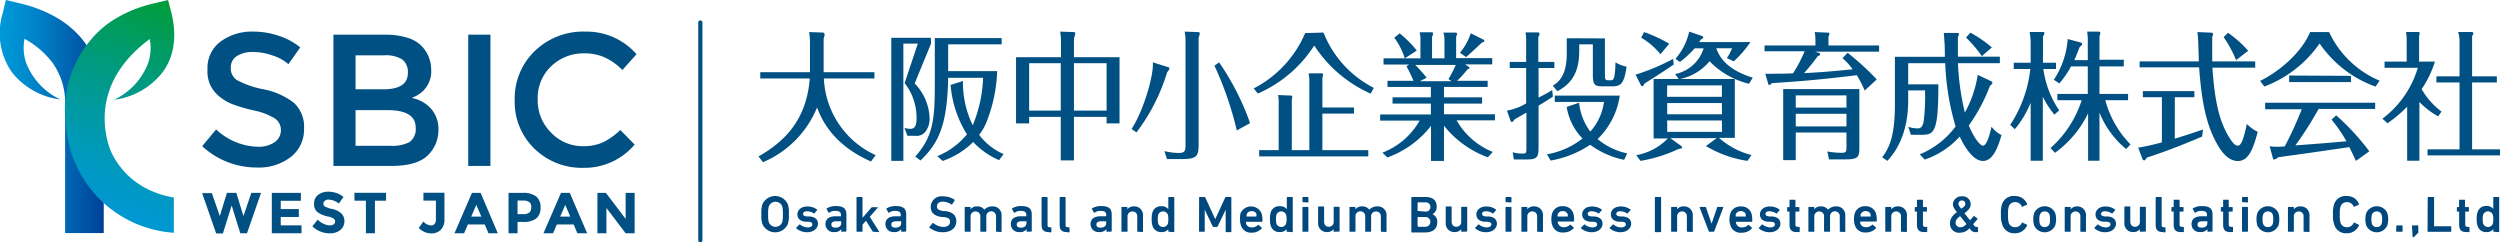 <svg xmlns="http://www.w3.org/2000/svg" xmlns:xlink="http://www.w3.org/1999/xlink" viewBox="0 0 316.4 30.67"><defs><style>.cls-1,.cls-3{fill-rule:evenodd;}.cls-1{fill:url(#名称未設定グラデーション_16);}.cls-2{fill:#005083;}.cls-3{fill:url(#名称未設定グラデーション_17);}.cls-4{fill:#00477d;}</style><linearGradient id="名称未設定グラデーション_16" y1="14.75" x2="13.17" y2="14.75" gradientUnits="userSpaceOnUse"><stop offset="0" stop-color="#0098d8"/><stop offset="0.19" stop-color="#008fd1"/><stop offset="0.5" stop-color="#0075be"/><stop offset="0.89" stop-color="#004ca0"/><stop offset="0.99" stop-color="#004097"/></linearGradient><linearGradient id="名称未設定グラデーション_17" x1="11.93" y1="28.68" x2="22.85" y2="0.23" gradientUnits="userSpaceOnUse"><stop offset="0" stop-color="#0098d8"/><stop offset="0.12" stop-color="#0098cf"/><stop offset="0.32" stop-color="#0099b5"/><stop offset="0.57" stop-color="#009a8c"/><stop offset="0.86" stop-color="#009c53"/><stop offset="0.97" stop-color="#009d3b"/><stop offset="0.99" stop-color="#0f8b43"/></linearGradient></defs><g id="レイヤー_2" data-name="レイヤー 2"><g id="ガイド"><path class="cls-1" d="M7.63,12.59A8.55,8.55,0,0,1,3.38,8.14,5.8,5.8,0,0,1,3.11,4.9l.68.42a11.07,11.07,0,0,1,2.76,2.5,8.6,8.6,0,0,1,1.69,5.35l0,2.25V29.5h4.89V12.37a12.24,12.24,0,0,0-2.94-7.66A12.16,12.16,0,0,0,7.41,2.37,16.92,16.92,0,0,0,2.58.44L.74,0,.34,1.69a8.63,8.63,0,0,0,1.2,7.5A9.29,9.29,0,0,0,7.63,12.59Z"/><path class="cls-2" d="M32,6.58a3.7,3.7,0,0,0-2,.5,1.68,1.68,0,0,0-.79,1.52A1.73,1.73,0,0,0,30,10.14a11.63,11.63,0,0,0,3.34,1.16A9.08,9.08,0,0,1,37.18,13a4.12,4.12,0,0,1,1.3,3.3,4.4,4.4,0,0,1-1.64,3.54,6.6,6.6,0,0,1-4.31,1.36,10.13,10.13,0,0,1-6.94-2.7l1.76-2.12a8,8,0,0,0,5.25,2.19A3.56,3.56,0,0,0,34.75,18a1.83,1.83,0,0,0,.8-1.55A1.74,1.74,0,0,0,34.8,15a8,8,0,0,0-2.58-1,21.35,21.35,0,0,1-2.79-.81,5.94,5.94,0,0,1-1.69-1A4,4,0,0,1,26.26,8.8a4.17,4.17,0,0,1,1.68-3.56A6.72,6.72,0,0,1,32.1,4a10,10,0,0,1,3.17.53A8.24,8.24,0,0,1,38,6l-1.5,2.12a5.65,5.65,0,0,0-2-1.1A7.59,7.59,0,0,0,32,6.58Z"/><path class="cls-2" d="M49.49,21H42.2V4.39h6.48a9.37,9.37,0,0,1,2.92.4,4.1,4.1,0,0,1,1.82,1.1A4.29,4.29,0,0,1,54.57,8.8a3.44,3.44,0,0,1-1.24,2.9,4.72,4.72,0,0,1-.62.42l-.6.28a4.34,4.34,0,0,1,2.47,1.39,3.88,3.88,0,0,1,.91,2.63A4.47,4.47,0,0,1,54.3,19.5C53.37,20.53,51.76,21,49.49,21ZM45,11.3h3.57c2,0,3.05-.69,3.05-2.07a2,2,0,0,0-.73-1.72A4,4,0,0,0,48.61,7H45Zm0,7.15h4.41A4.76,4.76,0,0,0,51.79,18a2,2,0,0,0,.82-1.85c0-1.47-1.18-2.21-3.55-2.21H45Z"/><path class="cls-2" d="M59.26,4.39h2.81V21H59.26Z"/><path class="cls-2" d="M73.82,18.5a6,6,0,0,0,2.5-.49,8.78,8.78,0,0,0,2.19-1.56l1.81,1.85a8.31,8.31,0,0,1-6.42,2.94,8.61,8.61,0,0,1-6.27-2.43,8.23,8.23,0,0,1-2.49-6.15,8.33,8.33,0,0,1,2.54-6.2A8.81,8.81,0,0,1,74.09,4a8.4,8.4,0,0,1,6.47,2.86l-1.79,2a7.73,7.73,0,0,0-2.25-1.6A6.29,6.29,0,0,0,74,6.75a5.92,5.92,0,0,0-4.24,1.63,5.52,5.52,0,0,0-1.71,4.17,5.73,5.73,0,0,0,1.7,4.24A5.5,5.5,0,0,0,73.82,18.5Z"/><path class="cls-2" d="M27.82,27.35l.9-2.94h1.19l.9,2.94,1-2.94h1.23l-1.78,5.11h-.85L29.32,26l-1.11,3.55h-.85l-1.78-5.11h1.23Z"/><path class="cls-2" d="M38.08,24.41v1H35.53v1.05h2.29v1H35.53v1.06h2.63v1H34.4V24.41Z"/><path class="cls-2" d="M41.09,25.43a.44.44,0,0,0-.16.36.39.39,0,0,0,.2.35,3.16,3.16,0,0,0,.93.31,2.55,2.55,0,0,1,1.12.54,1.33,1.33,0,0,1,.41,1,1.41,1.41,0,0,1-.52,1.12,2.06,2.06,0,0,1-1.35.42,3.14,3.14,0,0,1-2.19-.89l.68-.84a2.39,2.39,0,0,0,1.53.73.79.79,0,0,0,.49-.14.43.43,0,0,0,.18-.36.42.42,0,0,0-.19-.37,2.5,2.5,0,0,0-.75-.27,3.25,3.25,0,0,1-1.3-.55,1.3,1.3,0,0,1-.42-1.07,1.32,1.32,0,0,1,.53-1.12,2.09,2.09,0,0,1,1.3-.39,3.3,3.3,0,0,1,1,.17,2.86,2.86,0,0,1,.89.5l-.58.83a2.27,2.27,0,0,0-1.37-.5A.69.69,0,0,0,41.09,25.43Z"/><path class="cls-2" d="M47.45,25.4v4.12H46.31V25.4H44.86v-1h4v1Z"/><path class="cls-2" d="M53.59,25.39v-1h2.66v3.33a1.83,1.83,0,0,1-.47,1.37,1.69,1.69,0,0,1-1.21.45A2.19,2.19,0,0,1,53,28.85l.59-.82a1.31,1.31,0,0,0,1,.5.52.52,0,0,0,.41-.19.8.8,0,0,0,.17-.55v-2.4Z"/><path class="cls-2" d="M61.82,29.52l-.47-1.11H59.21l-.47,1.11H57.52l2.21-5.11h1.1L63,29.52Zm-1.54-3.59-.64,1.48h1.28Z"/><path class="cls-2" d="M67.87,24.87a1.72,1.72,0,0,1,.54,1.4,1.71,1.71,0,0,1-.55,1.39,2.71,2.71,0,0,1-1.69.43H65.5v1.43H64.36V24.41h1.8A2.65,2.65,0,0,1,67.87,24.87Zm-.83,2a1,1,0,0,0,.2-.67.7.7,0,0,0-.27-.63,1.39,1.39,0,0,0-.83-.19H65.5v1.72h.76A1.05,1.05,0,0,0,67,26.88Z"/><path class="cls-2" d="M73.08,29.52l-.48-1.11H70.47L70,29.52H68.78L71,24.41h1.11l2.2,5.11Zm-1.54-3.59-.64,1.48h1.27Z"/><path class="cls-2" d="M79.18,24.41h1.14v5.11H79.18l-2.43-3.2v3.2H75.61V24.41h1.07l2.5,3.29Z"/><path class="cls-3" d="M22,25a11.89,11.89,0,0,1-2.76-.81A10,10,0,0,1,16,22a9.79,9.79,0,0,1-2.05-3.06c-.86-2.32-2.24-8.63,5-14a5.8,5.8,0,0,1-.28,3.24,8.5,8.5,0,0,1-4.24,4.45,9.29,9.29,0,0,0,6.08-3.4c1.51-1.95,1.91-4.55,1.21-7.5L21.27,0,19.43.44A16.69,16.69,0,0,0,14.6,2.37a12.22,12.22,0,0,0-2.83,2.34l-.15.18A13.86,13.86,0,0,0,8.37,16.06a14.7,14.7,0,0,0,4.3,9.2A14.7,14.7,0,0,0,22,29.46Z"/><path class="cls-2" d="M102.4,4.06l1.74.06a.22.22,0,0,1,.22.24,1.58,1.58,0,0,1-.12.51V9.14h6.43v.79h-6.4a11.19,11.19,0,0,0,6.56,9.71l-.6.8c-5-2.21-6.33-5.54-6.82-6.84a12.78,12.78,0,0,1-6.85,6.93L96,19.8c2.75-1.59,6.07-4.18,6.48-9.87H96.22V9.14h6.29V5.49A7.62,7.62,0,0,0,102.4,4.06Z"/><path class="cls-2" d="M117.84,5.5l-2.08,5.06A6.62,6.62,0,0,1,117.65,15a2.63,2.63,0,0,1-.6,1.75,1.41,1.41,0,0,1-1.2.44h-1l-.38-1a3.15,3.15,0,0,0,.75.12c.77,0,.78-.87.78-1.42a7.07,7.07,0,0,0-1.51-4.37l1.67-5h-1.83V20.36h-1.53V4.78h5Zm8.6,14.77a9.73,9.73,0,0,1-3.27-2.3,10.24,10.24,0,0,1-3.87,2.4l-.67-.61A9.44,9.44,0,0,0,122.38,17a13.73,13.73,0,0,1-2.07-6.25l1.56-.5a12.3,12.3,0,0,0,1.24,5.6,17.11,17.11,0,0,0,1.31-6H120c-.11,6.16-1.29,8.33-3.5,10.46l-.67-.49c2.21-2.48,2.48-4.59,2.48-9v-6h8.46v.79H120V9h6.2a19.11,19.11,0,0,1-1.41,6.6,6.55,6.55,0,0,1-.87,1.46,7.6,7.6,0,0,0,3.1,2.44Z"/><path class="cls-2" d="M141.69,7.24v8.38h-1.64v-.83h-4.13V20.3h-1.67V14.79h-4v.83h-1.66V7.24h5.69V5.17A7.8,7.8,0,0,0,134.17,4l1.69.06c.13,0,.22,0,.22.19a2.06,2.06,0,0,1-.16.58V7.24ZM134.25,14V8h-4v6Zm1.67-6v6h4.13V8Z"/><path class="cls-2" d="M147.81,8.49c.08,0,.19.07.19.19s-.14.28-.29.48a24.25,24.25,0,0,1-3.88,7.6l-.62-.44c1.5-2.25,2.84-6.85,2.69-8.43Zm3.78-4.43c.11,0,.25,0,.25.2a3.32,3.32,0,0,1-.14.51V18.21c0,1.44-.15,1.92-2,1.92h-2l-.33-1a9.14,9.14,0,0,0,1.75.23c.76,0,.92-.19.92-.91V5.26A6.46,6.46,0,0,0,149.93,4Zm4.94,12.45a42.55,42.55,0,0,0-2.83-8.2l.59-.42a32.45,32.45,0,0,1,3.92,7.69Z"/><path class="cls-2" d="M167.5,4.12a13.36,13.36,0,0,0,6.37,7l-.4.73a16.49,16.49,0,0,1-7.14-6.09,16.1,16.1,0,0,1-7.14,6.08l-.52-.65a14.08,14.08,0,0,0,6.51-7ZM173.17,19v.79H159.36V19h2.47V13.14a4.45,4.45,0,0,0-.08-1.11l1.53.06c.14,0,.27,0,.27.19a1.1,1.1,0,0,1-.06.32V19h2.22V10.4a5.52,5.52,0,0,0-.09-1.12l1.58,0c.11,0,.25,0,.25.17a1.63,1.63,0,0,1-.09.42v3.73h4v.78h-4V19Z"/><path class="cls-2" d="M185.91,8.47a.13.13,0,0,1,.07.11c0,.1-.08.14-.26.21a15.23,15.23,0,0,1-1.31,1.44h3.87V11h-5.53v1.32h4.82v.79h-4.82v1.35h6.45v.77h-4.85a9.25,9.25,0,0,0,4.58,4l-.63.68a12.63,12.63,0,0,1-5.55-4v4.46h-1.64V15.93a12.31,12.31,0,0,1-5.52,4l-.63-.61a9.21,9.21,0,0,0,4.71-4.06h-5v-.77h6.42V13.11h-4.85v-.79h4.85V11h-5.49v-.77h3.29A20.56,20.56,0,0,0,178,8.38l.34-.21h-3.24V7.38h4.67V5.08a3.24,3.24,0,0,0-.11-1l1.52,0a.17.17,0,0,1,.19.18,1.05,1.05,0,0,1-.13.4V7.38h1.57V5.19a3.14,3.14,0,0,0-.13-1.06l1.52,0c.06,0,.2,0,.2.16a.94.94,0,0,1-.11.37v2.7h4.57v.79h-3.44Zm-8.12-1.09a9,9,0,0,0-1.33-2.61l.68-.55a14,14,0,0,1,2.17,2.18ZM183.32,10a15.39,15.39,0,0,0,.92-1.78h-5.12a19.71,19.71,0,0,1,1.44,1.62l-.87.44h4ZM187.71,5c.08,0,.15.11.15.18s0,.1-.32.21c-.11.12-1.6,1.51-2,1.84l-.76-.56a7.6,7.6,0,0,0,1.36-2.46Z"/><path class="cls-2" d="M196.72,7.84v.77h-2v3.74a19.54,19.54,0,0,0,1.73-.95l.08.83c-.38.26-.91.61-1.81,1.14V18.5c0,1.3-.08,1.68-1.46,1.68h-1.66l-.16-.91a4.07,4.07,0,0,0,1.13.16c.61,0,.61,0,.61-.79V14.25l-1.5.86c-.11.17-.22.33-.33.33s-.14-.09-.18-.17L190.72,14a7.2,7.2,0,0,0,2.43-.91V8.61h-2.08V7.84h2.08V5.22a5.61,5.61,0,0,0-.08-1.12l1.54,0c.08,0,.23,0,.23.22a.53.53,0,0,1-.15.33V7.84ZM199.85,13a7.32,7.32,0,0,0,1.42,3.65A7,7,0,0,0,203,12.9h-6.23v-.8H205a9.56,9.56,0,0,1-2.81,5.5,8.56,8.56,0,0,0,3.74,1.81l-.38.82a11,11,0,0,1-4.3-1.91,13,13,0,0,1-5,2l-.47-.79a10.06,10.06,0,0,0,4.5-2,7.44,7.44,0,0,1-2-4Zm3.27-8.14V9.56c0,.4,0,.6.45.6h.3c.17,0,.36-.07.44-.48a10.11,10.11,0,0,0,.14-1.79,4.49,4.49,0,0,0,1.41.55c-.3,2-.63,2.49-1.8,2.49h-1.22c-1,0-1.25-.19-1.25-1.46V5.61h-1.72v.63c0,1.77-.22,4-2.77,5.3l-.58-.7c1.72-.95,1.77-3.09,1.77-4.23V4.84Z"/><path class="cls-2" d="M211.82,8.17c-.89.62-2.45,1.62-3.7,2.41-.14.3-.21.33-.29.33s-.15-.1-.18-.17L207,9.45a27.53,27.53,0,0,0,4.76-2Zm9.54,2.43a10.29,10.29,0,0,1-5-2.85A6.54,6.54,0,0,1,212.61,10h6.95v7.45h-2a9.88,9.88,0,0,0,4.1,2.17l-.5.74a14.29,14.29,0,0,1-5.26-1.88l1.37-1h-5.88l1.39,1a.26.26,0,0,1,.1.18c0,.09,0,.12-.48.21a18.44,18.44,0,0,1-4.77,1.49l-.55-.72a7.33,7.33,0,0,0,4-2.12h-1.8V10h3.18L212,9.37a4.75,4.75,0,0,0,3.61-3.25h-1.14a12.1,12.1,0,0,1-1.86,1.72l-.56-.4A7.69,7.69,0,0,0,213.78,4l1.61.55c.06,0,.17.07.17.17s-.12.19-.33.3c0,.09-.13.21-.19.3h6.5a14,14,0,0,1-2.11,2.44l-.88-.41a6,6,0,0,0,.66-1.24h-2c.65,1.91,2.44,3.05,4.62,3.72ZM210.14,6.86a8.65,8.65,0,0,0-2.43-2.09l.36-.71a17.14,17.14,0,0,1,3.19,1.48Zm.84,5.39h6.94V10.81H211Zm6.94.79H211v1.42h6.94Zm0,2.21H211v1.44h6.94Z"/><path class="cls-2" d="M233.83,6.68a32.8,32.8,0,0,1,3.69,3.37L236,11.46A14.66,14.66,0,0,0,235,9.52c-3.5.41-6,.71-10.74,1-.09.09-.23.23-.34.23s-.13-.14-.16-.23l-.35-1.19a8.09,8.09,0,0,0,.82,0c.38,0,1.87,0,2.7-.05a17.79,17.79,0,0,0,1.46-2.79h-5.07V5.75h6.44V5a5.45,5.45,0,0,0-.09-.94l1.69.07c.09,0,.17,0,.17.14a.86.86,0,0,1-.12.35V5.75h6.41v.79h-8.1l.49.16s.14,0,.14.16-.22.22-.3.26c-.56.74-1.12,1.47-1.74,2.14,2.73-.16,3.06-.19,6.16-.49a8,8,0,0,0-1.28-1.41Zm-.14,10.09h-6.42v3.5h-1.59v-9h9.64v7.48c0,1.16-.22,1.42-1.73,1.42h-2.11l-.21-1a10.72,10.72,0,0,0,1.77.17c.6,0,.65-.12.65-.75Zm-6.42-3.15h6.42V12.07h-6.42Zm6.42.78h-6.42V16h6.42Z"/><path class="cls-2" d="M252,10.28a.21.21,0,0,1,.16.19c0,.09,0,.13-.32.41a21.64,21.64,0,0,1-2.67,5c.74,1.77,1.5,2.56,1.79,2.56.53,0,.91-1.67,1.09-2.4a3.49,3.49,0,0,0,1.26,1.05c-.62,2.25-1.36,3.28-2.35,3.28-1.43,0-2.61-2.38-2.94-3.09a10.52,10.52,0,0,1-4.43,2.92l-.62-.67A10.65,10.65,0,0,0,247.5,16a31.76,31.76,0,0,1-1.31-8H241.5v2.67h3.82c0,6.2-.55,6.39-2.18,6.39h-1.29l-.34-1a4.54,4.54,0,0,0,1.16.19c.3,0,.65-.07.79-.9a25.32,25.32,0,0,0,.17-3.91H241.5V12.7c0,1.3-.11,5-2.64,7.66l-.65-.46c1.2-1.53,1.61-3.48,1.61-6.83V7.19h6.32c0-.3,0-1.65-.06-1.93A10.84,10.84,0,0,0,246,4.17l1.7,0c.14,0,.22,0,.22.17a2.79,2.79,0,0,1-.13.41c0,.77,0,1.45,0,2.42h5.31V8H247.8a32.76,32.76,0,0,0,.87,6.25,14.15,14.15,0,0,0,1.63-4.78ZM250.82,7.1a16.1,16.1,0,0,0-2-2.35l.55-.62A15.77,15.77,0,0,1,252.09,6Z"/><path class="cls-2" d="M260,14.51a12,12,0,0,1-1.46-2.26v8.09H257V13A12.55,12.55,0,0,1,255,16.35l-.59-.54a16.07,16.07,0,0,0,2.55-7.08h-2.1V7.94H257V5.24a8.39,8.39,0,0,0-.13-1.19l1.69,0c.05,0,.18,0,.18.14a1.09,1.09,0,0,1-.18.44V7.94h1.65v.79h-1.6a12.17,12.17,0,0,0,2,5.24Zm-.49,4.23a13.66,13.66,0,0,0,3.95-6.06h-3.08v-.79h3.85V8.4h-2.12a12,12,0,0,1-1.48,2.16l-.7-.46a10.69,10.69,0,0,0,1.76-5.16l1.64.44c.06,0,.19.07.19.19s-.22.32-.32.39c-.39,1-.55,1.37-.68,1.65h1.71V5.36A8,8,0,0,0,264.15,4l1.48,0a.19.19,0,0,1,.19.18,1.13,1.13,0,0,1-.11.38v3h3.08V8.4h-3.08v3.49h3.62v.79h-2.88a12.57,12.57,0,0,0,3.19,5.6l-.56.58a11.52,11.52,0,0,1-3.37-4.61v6.09h-1.44v-6a13.29,13.29,0,0,1-4.19,5Z"/><path class="cls-2" d="M275.24,17.55c.3-.09,1.63-.49,3.57-1.16l-.11.89c-3.29,1.41-5.31,2.11-7,2.67-.16.25-.24.35-.33.35a.31.31,0,0,1-.21-.15l-.55-1.46c.62-.11,1.42-.25,3-.67V12.3h-2.41v-.77h6.52v.77h-2.47Zm4.61-13.42c.1,0,.24.07.24.18a.86.86,0,0,1-.11.33c0,.16,0,1.16,0,1.39,0,.51,0,.9,0,1.74h5.44v.79H280c.31,4.37.88,6.93,2.29,9.08.36.54.63.79.92.79s.63-.23,1.15-2.74a5.22,5.22,0,0,0,1.38,1c-.59,2.18-1.16,3.69-2.52,3.69s-2.26-1.54-2.45-1.86c-1.56-2.58-2.13-5.65-2.45-10h-7.53V7.77h7.49c0-.41-.07-2.25-.08-2.62s-.05-.77-.1-1.09ZM283,7.61a14.75,14.75,0,0,0-1.58-2.91l.55-.55a13.59,13.59,0,0,1,2.56,2.28Z"/><path class="cls-2" d="M294.77,4.06a12.38,12.38,0,0,0,6.39,6.15l-.51.75a14.43,14.43,0,0,1-7.08-5.46,14.88,14.88,0,0,1-7,5.45l-.53-.71c2.34-1.15,5.2-3.49,6.33-6.18Zm.9,10.54a29.89,29.89,0,0,1,4.19,4.55l-1.69,1.21c-.44-.93-.5-1.06-.84-1.74-3.24.47-5.76.84-9,1.28a1.26,1.26,0,0,1-.52.3c-.1,0-.15-.11-.19-.32l-.37-1.37a5.64,5.64,0,0,0,.92.06c.35,0,.74,0,1-.06a48.58,48.58,0,0,0,2.14-4.68h-4.63V13h13.92v.79h-7.16a42.79,42.79,0,0,1-2.94,4.61c3.54-.26,3.92-.3,6.47-.52a18.47,18.47,0,0,0-1.89-2.74Zm1.87-5v.79h-7.82V9.56Z"/><path class="cls-2" d="M308.57,14.72a9.61,9.61,0,0,1-2.37-1.82v7.44h-1.55V13.51a17.22,17.22,0,0,1-2.49,2.09l-.64-.58A12.48,12.48,0,0,0,306,8.58h-4.21V7.8h2.8V5.12a4.56,4.56,0,0,0-.09-1.07l1.56,0a.16.16,0,0,1,.17.18.69.69,0,0,1-.07.29V7.8h2a12.72,12.72,0,0,1-1.68,3.48A9.44,9.44,0,0,0,309,14.12ZM316,9.66v.78h-3.13V18.9h3.55v.77h-9.19V18.9h4.05V10.44h-2.93V9.66h2.93V5.22a3.53,3.53,0,0,0-.18-1.17l1.66,0c.07,0,.26,0,.26.16s0,.14-.15.33V9.66Z"/><path class="cls-4" d="M96.48,28.33a3.69,3.69,0,0,1-.12-1.23,3.58,3.58,0,0,1,.12-1.22,1.76,1.76,0,0,1,3.24,0,3.58,3.58,0,0,1,.12,1.22,3.69,3.69,0,0,1-.12,1.23,1.76,1.76,0,0,1-3.24,0ZM99,28.12a3.58,3.58,0,0,0,.08-1,3.63,3.63,0,0,0-.08-1,.91.91,0,0,0-1.7,0,3.26,3.26,0,0,0-.08,1,3.22,3.22,0,0,0,.08,1,.91.91,0,0,0,1.7,0Z"/><path class="cls-4" d="M100.78,28.9a.07.07,0,0,1,0-.09l.39-.39a.06.06,0,0,1,.09,0,1.53,1.53,0,0,0,.95.36c.4,0,.6-.16.6-.38s-.12-.3-.54-.34l-.35,0c-.66-.07-1-.4-1-.93s.46-1,1.26-1a2,2,0,0,1,1.22.39.06.06,0,0,1,0,.09l-.33.39a.06.06,0,0,1-.09,0,1.56,1.56,0,0,0-.85-.26c-.32,0-.49.13-.49.32s.12.3.53.34l.35,0c.68.07,1,.41,1,.92s-.48,1.07-1.36,1.07A2.07,2.07,0,0,1,100.78,28.9Z"/><path class="cls-4" d="M106.54,29.33a.07.07,0,0,1-.07-.07V29h0a1,1,0,0,1-.91.37,1,1,0,0,1-1.09-1c0-.69.5-1,1.3-1h.66a0,0,0,0,0,0,0v-.15c0-.36-.18-.53-.72-.53a1.12,1.12,0,0,0-.74.22.07.07,0,0,1-.1,0l-.25-.44a.05.05,0,0,1,0-.08,2,2,0,0,1,1.15-.31c1,0,1.35.33,1.35,1.1v2.06a.07.07,0,0,1-.07.07Zm-.08-1.06V28a0,0,0,0,0,0,0h-.54c-.49,0-.7.13-.7.42s.19.39.56.39S106.46,28.63,106.46,28.27Z"/><path class="cls-4" d="M110.52,29.33a.1.1,0,0,1-.1-.07l-.82-1.32-.44.49v.83a.07.07,0,0,1-.07.07h-.62a.07.07,0,0,1-.07-.07V25a.07.07,0,0,1,.07-.07h.62a.07.07,0,0,1,.07.07v2.56l1.11-1.27a.15.15,0,0,1,.13-.07h.68a0,0,0,0,1,0,.07l-1,1.15,1.18,1.87s0,.07,0,.07Z"/><path class="cls-4" d="M114.13,29.33a.07.07,0,0,1-.07-.07V29h0a1.05,1.05,0,0,1-.91.37,1,1,0,0,1-1.09-1c0-.69.5-1,1.3-1H114a0,0,0,0,0,0,0v-.15c0-.36-.18-.53-.72-.53a1.12,1.12,0,0,0-.74.22.07.07,0,0,1-.1,0l-.25-.44a.05.05,0,0,1,0-.08,2,2,0,0,1,1.15-.31c1,0,1.35.33,1.35,1.1v2.06a.07.07,0,0,1-.07.07Zm-.08-1.06V28a0,0,0,0,0,0,0h-.54c-.49,0-.7.13-.7.42s.19.39.56.39S114.05,28.63,114.05,28.27Z"/><path class="cls-4" d="M117.63,28.81a.07.07,0,0,1,0-.1l.41-.47a.08.08,0,0,1,.1,0,2.05,2.05,0,0,0,1.24.48c.55,0,.86-.27.86-.65s-.2-.53-.83-.61l-.24,0c-.89-.12-1.38-.53-1.38-1.27a1.36,1.36,0,0,1,1.54-1.34,2.58,2.58,0,0,1,1.49.44s0,.05,0,.09l-.32.49a.08.08,0,0,1-.1,0,1.93,1.93,0,0,0-1.1-.35c-.46,0-.72.25-.72.6s.23.51.85.6l.24,0c.88.12,1.36.52,1.36,1.29s-.58,1.38-1.72,1.38A2.62,2.62,0,0,1,117.63,28.81Z"/><path class="cls-4" d="M126.12,29.33s-.06,0-.06-.07V27.44a.62.62,0,1,0-1.23,0v1.82a.07.07,0,0,1-.07.07h-.62a.07.07,0,0,1-.07-.07V27.44a.6.6,0,0,0-.61-.68.61.61,0,0,0-.62.68v1.82a.07.07,0,0,1-.07.07h-.62s-.06,0-.06-.07v-3s0-.07.06-.07h.62a.07.07,0,0,1,.07.07v.23h0a1,1,0,0,1,.85-.37,1.06,1.06,0,0,1,.89.42h0a1.33,1.33,0,0,1,1-.42,1.1,1.1,0,0,1,1.18,1.17v2a.07.07,0,0,1-.07.07Z"/><path class="cls-4" d="M130,29.33a.07.07,0,0,1-.07-.07V29h0a1,1,0,0,1-.91.37,1,1,0,0,1-1.09-1c0-.69.5-1,1.3-1h.66a0,0,0,0,0,0,0v-.15c0-.36-.18-.53-.72-.53a1.12,1.12,0,0,0-.74.22.07.07,0,0,1-.1,0l-.25-.44a.05.05,0,0,1,0-.08,2,2,0,0,1,1.15-.31c1,0,1.35.33,1.35,1.1v2.06a.06.06,0,0,1-.07.07Zm-.08-1.06V28s0,0,0,0h-.54c-.48,0-.7.13-.7.42s.19.39.56.39S129.89,28.63,129.89,28.27Z"/><path class="cls-4" d="M132.71,29.37c-.63,0-.89-.3-.89-.91V25a.07.07,0,0,1,.07-.07h.62a.07.07,0,0,1,.07.07v3.47c0,.22.08.29.28.29H133s.06,0,.06.07v.52s0,.07-.06.07Z"/><path class="cls-4" d="M135,29.37c-.64,0-.89-.3-.89-.91V25s0-.07.06-.07h.62a.07.07,0,0,1,.07.07v3.47c0,.22.09.29.28.29h.15a.07.07,0,0,1,.07.07v.52a.07.07,0,0,1-.07.07Z"/><path class="cls-4" d="M140.1,29.33a.07.07,0,0,1-.07-.07V29h0a1.08,1.08,0,0,1-.92.37,1,1,0,0,1-1.09-1c0-.69.5-1,1.3-1H140a0,0,0,0,0,0,0v-.15c0-.36-.17-.53-.72-.53a1.16,1.16,0,0,0-.74.22.06.06,0,0,1-.09,0l-.25-.44a.05.05,0,0,1,0-.08,2,2,0,0,1,1.15-.31c1,0,1.35.33,1.35,1.1v2.06s0,.07-.06.07ZM140,28.27V28s0,0,0,0h-.54c-.48,0-.7.13-.7.42s.2.39.56.39S140,28.63,140,28.27Z"/><path class="cls-4" d="M144,29.33a.07.07,0,0,1-.07-.07V27.44a.6.6,0,0,0-.61-.68.61.61,0,0,0-.62.68v1.82a.07.07,0,0,1-.07.07H142a.06.06,0,0,1-.07-.07v-3a.06.06,0,0,1,.07-.07h.61a.07.07,0,0,1,.07.07v.23h0a1,1,0,0,1,.85-.37,1.09,1.09,0,0,1,1.13,1.17v2a.07.07,0,0,1-.07.07Z"/><path class="cls-4" d="M147.93,29.33a.07.07,0,0,1-.07-.07V29h0a1,1,0,0,1-.86.37,1.1,1.1,0,0,1-1.13-.76,2.57,2.57,0,0,1-.11-.89,2.61,2.61,0,0,1,.11-.89A1.1,1.1,0,0,1,147,26.1a1,1,0,0,1,.86.38h0V25a.07.07,0,0,1,.07-.07h.62a.07.07,0,0,1,.07.07v4.31a.07.07,0,0,1-.07.07Zm-.13-1a2.07,2.07,0,0,0,.06-.59,2.12,2.12,0,0,0-.06-.59.66.66,0,0,0-1.21,0,2.12,2.12,0,0,0-.06.59,2.07,2.07,0,0,0,.06.59.66.66,0,0,0,1.21,0Z"/><path class="cls-4" d="M151.76,25s0-.07.06-.07h.6a.11.11,0,0,1,.12.07l1.26,2.74h0L155.06,25a.11.11,0,0,1,.12-.07h.59a.07.07,0,0,1,.07.07v4.31a.07.07,0,0,1-.07.07h-.59s-.06,0-.06-.07V26.54h0l-1,2.09a.14.14,0,0,1-.13.09h-.39a.14.14,0,0,1-.13-.09l-1-2.09h0v2.72a.07.07,0,0,1-.07.07h-.59s-.06,0-.06-.07Z"/><path class="cls-4" d="M157.05,28.52a2.29,2.29,0,0,1-.11-.77A2.69,2.69,0,0,1,157,27a1.45,1.45,0,0,1,2.66,0,2.84,2.84,0,0,1,.11,1,.07.07,0,0,1-.07.07h-2s0,0,0,0a.86.86,0,0,0,0,.24.72.72,0,0,0,.73.47,1,1,0,0,0,.76-.3.07.07,0,0,1,.1,0l.4.34a.06.06,0,0,1,0,.09,1.74,1.74,0,0,1-1.34.54A1.31,1.31,0,0,1,157.05,28.52Zm2-1.39a.63.63,0,0,0-.64-.41.62.62,0,0,0-.63.41.73.73,0,0,0,0,.27,0,0,0,0,0,0,0H159a0,0,0,0,0,0,0A.73.73,0,0,0,159,27.13Z"/><path class="cls-4" d="M162.89,29.33s-.06,0-.06-.07V29h0a1,1,0,0,1-.86.37,1.1,1.1,0,0,1-1.13-.76,2.57,2.57,0,0,1-.11-.89,2.61,2.61,0,0,1,.11-.89A1.1,1.1,0,0,1,162,26.1a1,1,0,0,1,.86.38h0V25s0-.07.06-.07h.62a.07.07,0,0,1,.07.07v4.31a.07.07,0,0,1-.07.07Zm-.13-1a1.7,1.7,0,0,0,.07-.59,1.74,1.74,0,0,0-.07-.59.66.66,0,0,0-1.21,0,2.12,2.12,0,0,0-.06.59,2.07,2.07,0,0,0,.06.59.66.66,0,0,0,1.21,0Z"/><path class="cls-4" d="M164.91,25.58a.07.07,0,0,1-.07-.07V25a.07.07,0,0,1,.07-.07h.62s.06,0,.06.07v.56s0,.07-.06.07Zm0,3.75a.07.07,0,0,1-.07-.07v-3a.07.07,0,0,1,.07-.07h.62s.06,0,.06.07v3s0,.07-.06.07Z"/><path class="cls-4" d="M168.84,29.33s-.06,0-.06-.07V29h0a1,1,0,0,1-.84.37,1.09,1.09,0,0,1-1.12-1.17v-2a.07.07,0,0,1,.07-.07h.62a.07.07,0,0,1,.07.07v1.82c0,.4.19.68.6.68a.6.6,0,0,0,.61-.68V26.24s0-.07.06-.07h.62a.07.07,0,0,1,.07.07v3a.07.07,0,0,1-.07.07Z"/><path class="cls-4" d="M174.83,29.33a.07.07,0,0,1-.07-.07V27.44a.6.6,0,0,0-.61-.68.61.61,0,0,0-.62.68v1.82a.07.07,0,0,1-.07.07h-.62s-.06,0-.06-.07V27.44a.62.62,0,1,0-1.23,0v1.82a.07.07,0,0,1-.07.07h-.62a.07.07,0,0,1-.07-.07v-3a.07.07,0,0,1,.07-.07h.62a.07.07,0,0,1,.07.07v.23h0a1,1,0,0,1,.86-.37,1.06,1.06,0,0,1,.89.42h0a1.35,1.35,0,0,1,1-.42,1.1,1.1,0,0,1,1.18,1.17v2a.07.07,0,0,1-.07.07Z"/><path class="cls-4" d="M178.62,25a.07.07,0,0,1,.07-.07h1.7c1,0,1.43.47,1.43,1.18a1,1,0,0,1-.53,1h0a1,1,0,0,1,.61,1c0,.88-.57,1.31-1.58,1.31h-1.63a.07.07,0,0,1-.07-.07Zm1.75,1.78a.59.59,0,1,0,0-1.17h-.91s-.05,0-.05,0v1.09s0,0,.05,0Zm-.91,1.92h.95a.62.62,0,1,0,0-1.24h-.95s-.05,0-.05,0v1.16A0,0,0,0,0,179.46,28.65Z"/><path class="cls-4" d="M185,29.33a.07.07,0,0,1-.07-.07V29h0a1,1,0,0,1-.84.37,1.08,1.08,0,0,1-1.12-1.17v-2a.07.07,0,0,1,.07-.07h.62s.06,0,.06.07v1.82c0,.4.2.68.61.68a.6.6,0,0,0,.6-.68V26.24a.07.07,0,0,1,.07-.07h.62a.07.07,0,0,1,.07.07v3a.07.07,0,0,1-.07.07Z"/><path class="cls-4" d="M186.71,28.9a.07.07,0,0,1,0-.09l.39-.39a.06.06,0,0,1,.09,0,1.53,1.53,0,0,0,.95.36c.4,0,.6-.16.6-.38s-.12-.3-.54-.34l-.35,0c-.66-.07-1-.4-1-.93s.46-1,1.26-1a2,2,0,0,1,1.22.39.06.06,0,0,1,0,.09L189,27a.06.06,0,0,1-.09,0,1.56,1.56,0,0,0-.85-.26c-.32,0-.49.13-.49.32s.12.3.53.34l.35,0c.68.07,1,.41,1,.92s-.48,1.07-1.36,1.07A2.07,2.07,0,0,1,186.71,28.9Z"/><path class="cls-4" d="M190.6,25.58s-.06,0-.06-.07V25s0-.07.06-.07h.62a.07.07,0,0,1,.07.07v.56a.07.07,0,0,1-.07.07Zm0,3.75s-.06,0-.06-.07v-3s0-.07.06-.07h.62a.07.07,0,0,1,.07.07v3a.07.07,0,0,1-.07.07Z"/><path class="cls-4" d="M194.6,29.33s-.06,0-.06-.07V27.44a.6.6,0,0,0-.62-.68.61.61,0,0,0-.62.68v1.82s0,.07-.06.07h-.62a.07.07,0,0,1-.07-.07v-3a.07.07,0,0,1,.07-.07h.62s.06,0,.06.07v.23h0a1,1,0,0,1,.86-.37,1.09,1.09,0,0,1,1.12,1.17v2a.07.07,0,0,1-.07.07Z"/><path class="cls-4" d="M196.46,28.52a2.26,2.26,0,0,1-.12-.77,2.35,2.35,0,0,1,.11-.78,1.3,1.3,0,0,1,1.32-.87,1.33,1.33,0,0,1,1.34.87,2.91,2.91,0,0,1,.1,1,.06.06,0,0,1-.07.07h-2s0,0,0,0a.6.6,0,0,0,.05.24.71.71,0,0,0,.73.47,1,1,0,0,0,.76-.3.07.07,0,0,1,.1,0l.39.34s0,.06,0,.09a1.71,1.71,0,0,1-1.33.54A1.31,1.31,0,0,1,196.46,28.52Zm1.95-1.39a.62.62,0,0,0-.63-.41.63.63,0,0,0-.64.41.73.73,0,0,0,0,.27,0,0,0,0,0,0,0h1.27a0,0,0,0,0,0,0A.73.73,0,0,0,198.41,27.13Z"/><path class="cls-4" d="M200.1,28.9a.07.07,0,0,1,0-.09l.39-.39a.06.06,0,0,1,.09,0,1.53,1.53,0,0,0,.95.36c.4,0,.6-.16.6-.38s-.11-.3-.54-.34l-.35,0c-.66-.07-1-.4-1-.93s.45-1,1.25-1a2,2,0,0,1,1.22.39.06.06,0,0,1,0,.09l-.33.39a.08.08,0,0,1-.1,0,1.56,1.56,0,0,0-.85-.26c-.32,0-.49.13-.49.32s.12.3.53.34l.35,0c.68.07,1,.41,1,.92s-.47,1.07-1.36,1.07A2.07,2.07,0,0,1,200.1,28.9Z"/><path class="cls-4" d="M203.73,28.9a.07.07,0,0,1,0-.09l.39-.39a.06.06,0,0,1,.09,0,1.53,1.53,0,0,0,.95.36c.4,0,.6-.16.6-.38s-.11-.3-.54-.34l-.35,0c-.66-.07-1-.4-1-.93s.46-1,1.26-1a2,2,0,0,1,1.22.39.06.06,0,0,1,0,.09L206,27a.08.08,0,0,1-.1,0,1.56,1.56,0,0,0-.85-.26c-.32,0-.49.13-.49.32s.12.3.53.34l.35,0c.68.07,1,.41,1,.92s-.47,1.07-1.36,1.07A2.07,2.07,0,0,1,203.73,28.9Z"/><path class="cls-4" d="M209.44,25s0-.07.06-.07h.66a.07.07,0,0,1,.07.07v4.31a.07.07,0,0,1-.07.07h-.66s-.06,0-.06-.07Z"/><path class="cls-4" d="M213.56,29.33a.07.07,0,0,1-.07-.07V27.44a.6.6,0,0,0-.61-.68.61.61,0,0,0-.62.68v1.82a.07.07,0,0,1-.07.07h-.62a.07.07,0,0,1-.07-.07v-3a.07.07,0,0,1,.07-.07h.62a.07.07,0,0,1,.07.07v.23h0a1,1,0,0,1,.86-.37,1.09,1.09,0,0,1,1.12,1.17v2a.06.06,0,0,1-.07.07Z"/><path class="cls-4" d="M216.34,29.33a.08.08,0,0,1-.08-.07l-1.15-3a.06.06,0,0,1,.06-.07h.66s.06,0,.08.07l.71,2.05h0l.7-2.05s0-.07.08-.07h.65s.07,0,.05.07l-1.14,3a.09.09,0,0,1-.09.07Z"/><path class="cls-4" d="M219,28.52a2.26,2.26,0,0,1-.12-.77A2.35,2.35,0,0,1,219,27a1.3,1.3,0,0,1,1.32-.87,1.33,1.33,0,0,1,1.34.87,2.91,2.91,0,0,1,.1,1,.06.06,0,0,1-.07.07h-2a0,0,0,0,0,0,0,.6.6,0,0,0,.05.24.71.71,0,0,0,.73.47,1,1,0,0,0,.76-.3.07.07,0,0,1,.1,0l.39.34s0,.06,0,.09a1.7,1.7,0,0,1-1.33.54A1.31,1.31,0,0,1,219,28.52Zm1.95-1.39a.62.62,0,0,0-.63-.41.63.63,0,0,0-.64.41,1,1,0,0,0,0,.27,0,0,0,0,0,0,0h1.27a0,0,0,0,0,0,0A.73.73,0,0,0,220.91,27.13Z"/><path class="cls-4" d="M222.61,28.9a.06.06,0,0,1,0-.09l.38-.39a.06.06,0,0,1,.09,0,1.55,1.55,0,0,0,.95.36c.4,0,.6-.16.6-.38s-.11-.3-.54-.34l-.35,0c-.66-.07-1-.4-1-.93s.45-1,1.26-1a2,2,0,0,1,1.21.39.06.06,0,0,1,0,.09l-.33.39a.08.08,0,0,1-.1,0,1.56,1.56,0,0,0-.85-.26c-.32,0-.49.13-.49.32s.12.3.54.34l.35,0c.68.07,1,.41,1,.92s-.47,1.07-1.36,1.07A2,2,0,0,1,222.61,28.9Z"/><path class="cls-4" d="M227.38,29.37c-.65,0-.9-.31-.9-.93V26.78a0,0,0,0,0,0,0h-.22s-.07,0-.07-.06v-.44a.07.07,0,0,1,.07-.07h.22s0,0,0,0v-.87a.05.05,0,0,1,.06-.06h.62s.07,0,.07.06v.87s0,0,0,0h.43a.07.07,0,0,1,.07.07v.44s0,.06-.07.06h-.43a0,0,0,0,0,0,0v1.64c0,.22.09.29.3.29h.17a.07.07,0,0,1,.07.07v.52a.07.07,0,0,1-.07.07Z"/><path class="cls-4" d="M232.9,29.33s-.06,0-.06-.07V27.44a.62.62,0,1,0-1.23,0v1.82a.07.07,0,0,1-.07.07h-.62a.07.07,0,0,1-.07-.07V27.44a.6.6,0,0,0-.61-.68.61.61,0,0,0-.62.68v1.82a.07.07,0,0,1-.07.07h-.62s-.06,0-.06-.07v-3s0-.07.06-.07h.62a.07.07,0,0,1,.07.07v.23h0a1,1,0,0,1,.85-.37,1.05,1.05,0,0,1,.89.42h0a1.34,1.34,0,0,1,1-.42,1.1,1.1,0,0,1,1.18,1.17v2a.07.07,0,0,1-.07.07Z"/><path class="cls-4" d="M234.76,28.52a2.26,2.26,0,0,1-.12-.77,2.35,2.35,0,0,1,.11-.78,1.31,1.31,0,0,1,1.33-.87,1.32,1.32,0,0,1,1.33.87,2.84,2.84,0,0,1,.11,1,.07.07,0,0,1-.08.07h-2a0,0,0,0,0,0,0,.6.6,0,0,0,0,.24.71.71,0,0,0,.73.47,1,1,0,0,0,.76-.3.07.07,0,0,1,.1,0l.4.34a.06.06,0,0,1,0,.09,1.7,1.7,0,0,1-1.33.54A1.31,1.31,0,0,1,234.76,28.52Zm2-1.39a.7.7,0,0,0-1.28,0,1,1,0,0,0,0,.27,0,0,0,0,0,0,0h1.28a0,0,0,0,0,0,0A1,1,0,0,0,236.72,27.13Z"/><path class="cls-4" d="M240.66,29.33a.06.06,0,0,1-.07-.07V27.44a.6.6,0,0,0-.61-.68.61.61,0,0,0-.62.68v1.82a.07.07,0,0,1-.07.07h-.62a.07.07,0,0,1-.07-.07v-3a.07.07,0,0,1,.07-.07h.62a.07.07,0,0,1,.07.07v.23h0a1,1,0,0,1,.86-.37,1.09,1.09,0,0,1,1.12,1.17v2a.07.07,0,0,1-.07.07Z"/><path class="cls-4" d="M243.52,29.37c-.66,0-.91-.31-.91-.93V26.78a0,0,0,0,0,0,0h-.21s-.07,0-.07-.06v-.44a.07.07,0,0,1,.07-.07h.21s0,0,0,0v-.87s0-.06.07-.06h.62s.07,0,.07.06v.87s0,0,0,0h.43a.07.07,0,0,1,.07.07v.44s0,.06-.07.06h-.43a0,0,0,0,0,0,0v1.64c0,.22.09.29.3.29h.17a.07.07,0,0,1,.07.07v.52a.07.07,0,0,1-.07.07Z"/><path class="cls-4" d="M247.67,26.85c-.37-.47-.51-.7-.51-1a1.06,1.06,0,0,1,1.14-1,1,1,0,0,1,1.11,1c0,.4-.2.69-.79,1.14l.71.89.46-.53s.06,0,.09,0l.38.31a.06.06,0,0,1,0,.09l-.54.63.16.2a.34.34,0,0,0,.28.14h.1a.07.07,0,0,1,.07.07v.52a.07.07,0,0,1-.07.07h-.22a.73.73,0,0,1-.67-.35l-.11-.14a1.58,1.58,0,0,1-1.2.56,1.14,1.14,0,0,1-1.27-1.19C246.8,27.74,247,27.34,247.67,26.85Zm.46,1.91c.25,0,.44-.09.75-.41l-.81-1c-.44.33-.57.59-.57.83A.57.57,0,0,0,248.13,28.76Zm.6-3a.41.41,0,0,0-.43-.39.4.4,0,0,0-.43.4c0,.16,0,.25.35.64C248.65,26.13,248.73,26,248.73,25.8Z"/><path class="cls-4" d="M253.24,27.1a3.44,3.44,0,0,1,.12-1.2A1.54,1.54,0,0,1,255,24.81a1.62,1.62,0,0,1,1.55,1,.06.06,0,0,1,0,.08l-.57.27a.07.07,0,0,1-.09,0,.88.88,0,0,0-.85-.58.81.81,0,0,0-.82.59,3.14,3.14,0,0,0-.08,1,3.22,3.22,0,0,0,.08,1,.81.81,0,0,0,.82.59.9.9,0,0,0,.85-.58.07.07,0,0,1,.09,0l.57.27a.05.05,0,0,1,0,.07,1.63,1.63,0,0,1-1.55,1,1.55,1.55,0,0,1-1.59-1.09A3.51,3.51,0,0,1,253.24,27.1Z"/><path class="cls-4" d="M257.44,28.53a2.82,2.82,0,0,1,0-1.56,1.46,1.46,0,0,1,2.67,0,2.82,2.82,0,0,1,0,1.56,1.46,1.46,0,0,1-2.67,0Zm1.95-.2a1.83,1.83,0,0,0,.06-.58,1.87,1.87,0,0,0-.06-.58.61.61,0,0,0-.61-.41.6.6,0,0,0-.61.41,1.58,1.58,0,0,0-.07.58,1.55,1.55,0,0,0,.07.58.6.6,0,0,0,.61.41A.61.61,0,0,0,259.39,28.33Z"/><path class="cls-4" d="M263.36,29.33a.07.07,0,0,1-.07-.07V27.44a.6.6,0,0,0-.61-.68.61.61,0,0,0-.62.68v1.82a.07.07,0,0,1-.07.07h-.62s-.06,0-.06-.07v-3s0-.07.06-.07H262a.07.07,0,0,1,.07.07v.23h0a1,1,0,0,1,.85-.37A1.09,1.09,0,0,1,264,27.27v2s0,.07-.06.07Z"/><path class="cls-4" d="M265.08,28.9a.06.06,0,0,1,0-.09l.38-.39a.06.06,0,0,1,.09,0,1.55,1.55,0,0,0,.95.36c.4,0,.6-.16.6-.38s-.11-.3-.54-.34l-.35,0c-.66-.07-1-.4-1-.93s.45-1,1.26-1a2,2,0,0,1,1.21.39.06.06,0,0,1,0,.09l-.33.39a.08.08,0,0,1-.1,0,1.56,1.56,0,0,0-.85-.26c-.32,0-.49.13-.49.32s.12.3.54.34l.35,0c.67.07,1,.41,1,.92s-.47,1.07-1.36,1.07A2,2,0,0,1,265.08,28.9Z"/><path class="cls-4" d="M270.89,29.33a.07.07,0,0,1-.07-.07V29h0a1,1,0,0,1-.84.37,1.08,1.08,0,0,1-1.12-1.17v-2a.07.07,0,0,1,.07-.07h.62s.06,0,.06.07v1.82c0,.4.2.68.61.68a.6.6,0,0,0,.6-.68V26.24a.07.07,0,0,1,.07-.07h.62a.07.07,0,0,1,.07.07v3a.07.07,0,0,1-.07.07Z"/><path class="cls-4" d="M273.71,29.37c-.63,0-.89-.3-.89-.91V25a.07.07,0,0,1,.07-.07h.62a.07.07,0,0,1,.07.07v3.47c0,.22.09.29.28.29H274a.07.07,0,0,1,.07.07v.52a.07.07,0,0,1-.07.07Z"/><path class="cls-4" d="M276,29.37c-.65,0-.9-.31-.9-.93V26.78a0,0,0,0,0,0,0h-.22a.05.05,0,0,1-.06-.06v-.44s0-.07.06-.07h.22s0,0,0,0v-.87s0-.06.07-.06h.62a.05.05,0,0,1,.06.06v.87s0,0,0,0h.44s.06,0,.06.07v.44a.05.05,0,0,1-.06.06h-.44a0,0,0,0,0,0,0v1.64c0,.22.1.29.31.29h.17s.06,0,.06.07v.52s0,.07-.06.07Z"/><path class="cls-4" d="M279.44,29.33a.07.07,0,0,1-.07-.07V29h0a1.08,1.08,0,0,1-.92.37,1,1,0,0,1-1.09-1c0-.69.5-1,1.3-1h.66a0,0,0,0,0,0,0v-.15c0-.36-.17-.53-.72-.53a1.16,1.16,0,0,0-.74.22.06.06,0,0,1-.09,0l-.25-.44a.05.05,0,0,1,0-.08,2,2,0,0,1,1.15-.31c1,0,1.35.33,1.35,1.1v2.06s0,.07-.06.07Zm-.08-1.06V28s0,0,0,0h-.54c-.48,0-.7.13-.7.42s.2.39.56.39S279.36,28.63,279.36,28.27Z"/><path class="cls-4" d="M282.26,29.37c-.66,0-.9-.31-.9-.93V26.78a0,0,0,0,0,0,0h-.22s-.07,0-.07-.06v-.44a.07.07,0,0,1,.07-.07h.22s0,0,0,0v-.87a.05.05,0,0,1,.06-.06H282s.07,0,.07.06v.87s0,0,0,0h.43a.07.07,0,0,1,.07.07v.44s0,.06-.07.06h-.43a0,0,0,0,0,0,0v1.64c0,.22.09.29.3.29h.17a.07.07,0,0,1,.07.07v.52a.07.07,0,0,1-.07.07Z"/><path class="cls-4" d="M283.81,25.58s-.06,0-.06-.07V25s0-.07.06-.07h.62a.07.07,0,0,1,.07.07v.56a.07.07,0,0,1-.07.07Zm0,3.75s-.06,0-.06-.07v-3s0-.07.06-.07h.62a.07.07,0,0,1,.07.07v3a.07.07,0,0,1-.07.07Z"/><path class="cls-4" d="M285.69,28.53a2.82,2.82,0,0,1,0-1.56,1.46,1.46,0,0,1,2.67,0,2.82,2.82,0,0,1,0,1.56,1.46,1.46,0,0,1-2.67,0Zm1.95-.2a1.83,1.83,0,0,0,.06-.58,1.87,1.87,0,0,0-.06-.58.61.61,0,0,0-.61-.41.6.6,0,0,0-.61.41,1.58,1.58,0,0,0-.07.58,1.55,1.55,0,0,0,.07.58.6.6,0,0,0,.61.41A.61.61,0,0,0,287.64,28.33Z"/><path class="cls-4" d="M291.61,29.33a.07.07,0,0,1-.07-.07V27.44a.6.6,0,0,0-.61-.68.61.61,0,0,0-.62.68v1.82a.07.07,0,0,1-.07.07h-.62s-.06,0-.06-.07v-3s0-.07.06-.07h.62a.07.07,0,0,1,.07.07v.23h0a1,1,0,0,1,.85-.37,1.1,1.1,0,0,1,1.13,1.17v2a.07.07,0,0,1-.07.07Z"/><path class="cls-4" d="M295.27,27.1a3.21,3.21,0,0,1,.12-1.2A1.52,1.52,0,0,1,297,24.81a1.6,1.6,0,0,1,1.55,1,.06.06,0,0,1,0,.08l-.57.27a.06.06,0,0,1-.09,0,.9.9,0,0,0-.86-.58.82.82,0,0,0-.82.59,3.14,3.14,0,0,0-.08,1,3.22,3.22,0,0,0,.08,1,.82.82,0,0,0,.82.59.91.91,0,0,0,.86-.58.06.06,0,0,1,.09,0l.57.27a0,0,0,0,1,0,.07,1.61,1.61,0,0,1-1.55,1,1.53,1.53,0,0,1-1.58-1.09A3.27,3.27,0,0,1,295.27,27.1Z"/><path class="cls-4" d="M299.47,28.53a2.82,2.82,0,0,1,0-1.56,1.46,1.46,0,0,1,2.67,0,2.82,2.82,0,0,1,0,1.56,1.46,1.46,0,0,1-2.67,0Zm1.94-.2a1.55,1.55,0,0,0,.07-.58,1.58,1.58,0,0,0-.07-.58.59.59,0,0,0-.6-.41.62.62,0,0,0-.62.41,1.87,1.87,0,0,0-.06.58,1.83,1.83,0,0,0,.06.58.62.62,0,0,0,.62.41A.59.59,0,0,0,301.41,28.33Z"/><path class="cls-4" d="M303.28,28.59s0-.06.07-.06H304s.07,0,.07.06v.67a.07.07,0,0,1-.07.07h-.67a.07.07,0,0,1-.07-.07Z"/><path class="cls-4" d="M305.26,28.59a.05.05,0,0,1,.06-.06H306a.05.05,0,0,1,.06.06v.72a.15.15,0,0,1,0,.13l-.56.57a.14.14,0,0,1-.1,0,.05.05,0,0,1-.06-.06Z"/><path class="cls-4" d="M307.25,25a.07.07,0,0,1,.07-.07H308s.06,0,.06.07v3.64a0,0,0,0,0,0,0h2.1a.07.07,0,0,1,.07.07v.56a.07.07,0,0,1-.07.07h-2.86a.07.07,0,0,1-.07-.07Z"/><path class="cls-4" d="M312.13,29.37c-.65,0-.9-.31-.9-.93V26.78a0,0,0,0,0,0,0H311a.05.05,0,0,1-.06-.06v-.44s0-.07.06-.07h.22s0,0,0,0v-.87s0-.06.07-.06h.62a.05.05,0,0,1,.06.06v.87s0,0,0,0h.43a.07.07,0,0,1,.07.07v.44s0,.06-.07.06H312a0,0,0,0,0,0,0v1.64c0,.22.1.29.31.29h.16a.07.07,0,0,1,.07.07v.52a.07.07,0,0,1-.07.07Z"/><path class="cls-4" d="M315.62,29.33a.07.07,0,0,1-.07-.07V29h0a1,1,0,0,1-.86.37,1.09,1.09,0,0,1-1.12-.76,2.53,2.53,0,0,1-.12-.89,2.57,2.57,0,0,1,.12-.89,1.09,1.09,0,0,1,1.12-.76,1,1,0,0,1,.86.38h0V25a.07.07,0,0,1,.07-.07h.62s.06,0,.06.07v4.31s0,.07-.06.07Zm-.14-1a1.7,1.7,0,0,0,.07-.59,1.74,1.74,0,0,0-.07-.59.65.65,0,0,0-1.2,0,1.74,1.74,0,0,0-.07.59,1.7,1.7,0,0,0,.07.59.65.65,0,0,0,1.2,0Z"/><path class="cls-2" d="M88.63,30.67a.26.26,0,0,1-.26-.26V2.8a.27.27,0,0,1,.53,0V30.41A.27.27,0,0,1,88.63,30.67Z"/></g></g></svg>